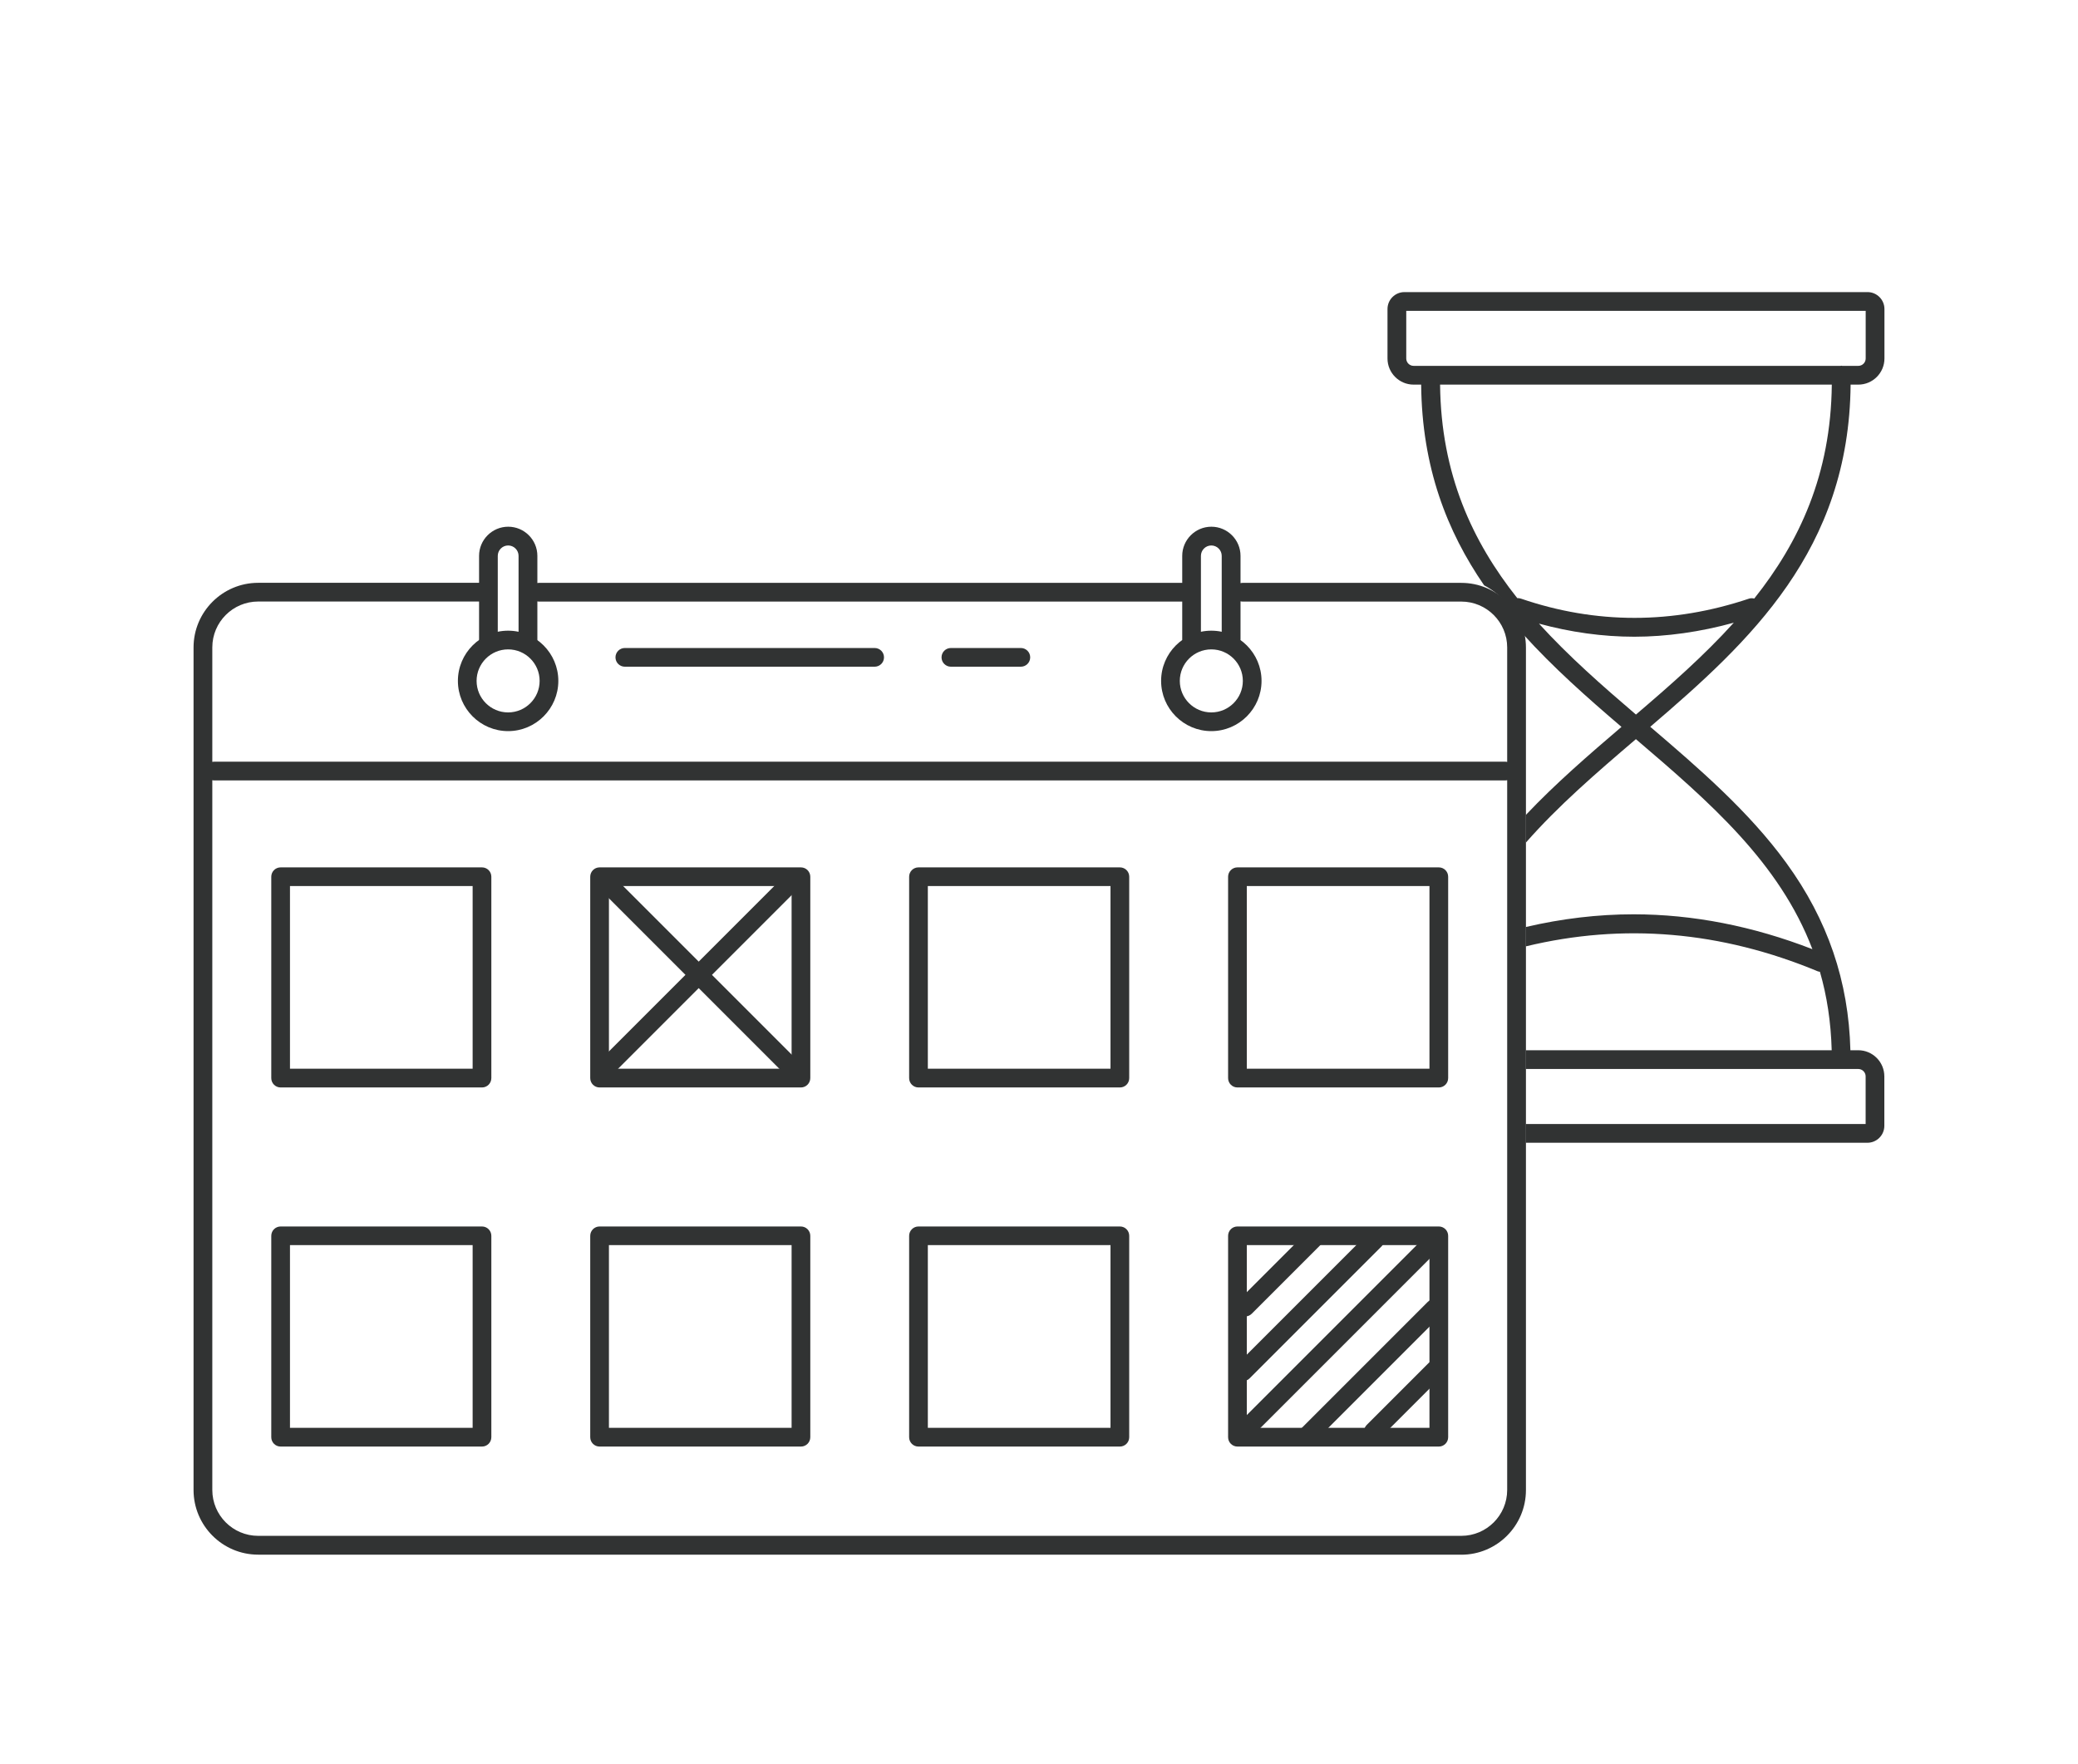 <?xml version="1.0" encoding="UTF-8"?><svg id="Layer_1" xmlns="http://www.w3.org/2000/svg" viewBox="0 0 377.8 320.7"><defs><style>.cls-1{fill:#313333;}</style></defs><g><path class="cls-1" d="M265.67,282.62H46.94c-6.48,0-11.75-5.27-11.75-11.75V117.7c0-6.48,5.27-11.75,11.75-11.75h40.24c.94,0,1.7,.76,1.7,1.7s-.76,1.7-1.7,1.7H46.94c-4.6,0-8.34,3.74-8.34,8.34v153.17c0,4.6,3.74,8.34,8.34,8.34h218.74c4.6,0,8.34-3.74,8.34-8.34V117.7c0-4.6-3.74-8.34-8.34-8.34h-39.79c-.94,0-1.7-.76-1.7-1.7s.76-1.7,1.7-1.7h39.79c6.48,0,11.75,5.27,11.75,11.75v153.17c0,6.48-5.27,11.75-11.75,11.75Z"/><path class="cls-1" d="M214.95,109.36H97.95c-.94,0-1.7-.76-1.7-1.7s.76-1.7,1.7-1.7h117c.94,0,1.7,.76,1.7,1.7s-.76,1.7-1.7,1.7Z"/><path class="cls-1" d="M273.72,141.87H38.88c-.94,0-1.7-.76-1.7-1.7s.76-1.7,1.7-1.7h234.84c.94,0,1.7,.76,1.7,1.7s-.76,1.7-1.7,1.7Z"/><path class="cls-1" d="M92.38,132.91c-5.04,0-9.13-4.1-9.13-9.13s4.1-9.13,9.13-9.13,9.13,4.1,9.13,9.13-4.1,9.13-9.13,9.13Zm0-14.86c-3.16,0-5.73,2.57-5.73,5.73s2.57,5.73,5.73,5.73,5.73-2.57,5.73-5.73-2.57-5.73-5.73-5.73Z"/><path class="cls-1" d="M220.23,132.91c-5.04,0-9.13-4.1-9.13-9.13s4.1-9.13,9.13-9.13,9.13,4.1,9.13,9.13-4.1,9.13-9.13,9.13Zm0-14.86c-3.16,0-5.73,2.57-5.73,5.73s2.57,5.73,5.73,5.73,5.73-2.57,5.73-5.73-2.57-5.73-5.73-5.73Z"/><path class="cls-1" d="M95.98,118.19c-.94,0-1.7-.76-1.7-1.7v-15.44c0-1.04-.85-1.89-1.89-1.89s-1.89,.85-1.89,1.89v15.44c0,.94-.76,1.7-1.7,1.7s-1.7-.76-1.7-1.7v-15.44c0-2.92,2.38-5.3,5.3-5.3s5.3,2.38,5.3,5.3v15.44c0,.94-.76,1.7-1.7,1.7Z"/><path class="cls-1" d="M223.82,117.9c-.94,0-1.7-.76-1.7-1.7v-15.15c0-1.04-.85-1.89-1.89-1.89s-1.89,.85-1.89,1.89v15.15c0,.94-.76,1.7-1.7,1.7s-1.7-.76-1.7-1.7v-15.15c0-2.92,2.38-5.3,5.3-5.3s5.3,2.38,5.3,5.3v15.15c0,.94-.76,1.7-1.7,1.7Z"/><g><path class="cls-1" d="M87.63,197.69H51.02c-.94,0-1.7-.76-1.7-1.7v-36.61c0-.94,.76-1.7,1.7-1.7h36.61c.94,0,1.7,.76,1.7,1.7v36.61c0,.94-.76,1.7-1.7,1.7Zm-34.91-3.41h33.21v-33.21H52.72v33.21Z"/><path class="cls-1" d="M145.62,197.69h-36.61c-.94,0-1.7-.76-1.7-1.7v-36.61c0-.94,.76-1.7,1.7-1.7h36.61c.94,0,1.7,.76,1.7,1.7v36.61c0,.94-.76,1.7-1.7,1.7Zm-34.91-3.41h33.21v-33.21h-33.21v33.21Z"/><path class="cls-1" d="M261.59,197.69h-36.61c-.94,0-1.7-.76-1.7-1.7v-36.61c0-.94,.76-1.7,1.7-1.7h36.61c.94,0,1.7,.76,1.7,1.7v36.61c0,.94-.76,1.7-1.7,1.7Zm-34.91-3.41h33.21v-33.21h-33.21v33.21Z"/><path class="cls-1" d="M203.6,197.69h-36.61c-.94,0-1.7-.76-1.7-1.7v-36.61c0-.94,.76-1.7,1.7-1.7h36.61c.94,0,1.7,.76,1.7,1.7v36.61c0,.94-.76,1.7-1.7,1.7Zm-34.91-3.41h33.21v-33.21h-33.21v33.21Z"/></g><path class="cls-1" d="M87.63,262.97H51.02c-.94,0-1.7-.76-1.7-1.7v-36.61c0-.94,.76-1.7,1.7-1.7h36.61c.94,0,1.7,.76,1.7,1.7v36.61c0,.94-.76,1.7-1.7,1.7Zm-34.91-3.41h33.21v-33.21H52.72v33.21Z"/><path class="cls-1" d="M145.62,262.97h-36.61c-.94,0-1.7-.76-1.7-1.7v-36.61c0-.94,.76-1.7,1.7-1.7h36.61c.94,0,1.7,.76,1.7,1.7v36.61c0,.94-.76,1.7-1.7,1.7Zm-34.91-3.41h33.21v-33.21h-33.21v33.21Z"/><path class="cls-1" d="M203.6,262.97h-36.61c-.94,0-1.7-.76-1.7-1.7v-36.61c0-.94,.76-1.7,1.7-1.7h36.61c.94,0,1.7,.76,1.7,1.7v36.61c0,.94-.76,1.7-1.7,1.7Zm-34.91-3.41h33.21v-33.21h-33.21v33.21Z"/><path class="cls-1" d="M143.27,195.17c-.44,0-.87-.17-1.2-.5l-32.49-32.49c-.67-.67-.67-1.74,0-2.41,.67-.67,1.74-.67,2.41,0l32.49,32.49c.67,.67,.67,1.74,0,2.41-.33,.33-.77,.5-1.2,.5Z"/><path class="cls-1" d="M110.78,195.17c-.44,0-.87-.17-1.2-.5-.67-.67-.67-1.74,0-2.41l32.49-32.49c.67-.67,1.74-.67,2.41,0,.67,.67,.67,1.74,0,2.41l-32.49,32.49c-.33,.33-.77,.5-1.2,.5Z"/><g><path class="cls-1" d="M261.59,262.97h-36.61c-.94,0-1.7-.76-1.7-1.7v-36.61c0-.94,.76-1.7,1.7-1.7h36.61c.94,0,1.7,.76,1.7,1.7v36.61c0,.94-.76,1.7-1.7,1.7Zm-34.91-3.41h33.21v-33.21h-33.21v33.21Z"/><path class="cls-1" d="M226.37,239.32c-.44,0-.87-.17-1.2-.5-.67-.67-.67-1.74,0-2.41l12.42-12.42c.67-.67,1.74-.67,2.41,0,.67,.67,.67,1.74,0,2.41l-12.42,12.42c-.33,.33-.77,.5-1.2,.5Z"/><path class="cls-1" d="M225.97,251.08c-.44,0-.87-.17-1.2-.5-.67-.67-.67-1.74,0-2.41l24-24c.67-.67,1.74-.67,2.41,0,.67,.67,.67,1.74,0,2.41l-24,24c-.33,.33-.77,.5-1.2,.5Z"/><path class="cls-1" d="M226.37,261.66c-.44,0-.87-.17-1.2-.5-.67-.67-.67-1.74,0-2.41l33.71-33.71c.67-.67,1.74-.67,2.41,0,.67,.67,.67,1.74,0,2.41l-33.71,33.71c-.33,.33-.77,.5-1.2,.5Z"/><path class="cls-1" d="M237.77,262.59c-.44,0-.87-.17-1.2-.5-.67-.67-.67-1.74,0-2.41l23.02-23.02c.67-.67,1.74-.67,2.41,0,.67,.67,.67,1.74,0,2.41l-23.02,23.02c-.33,.33-.77,.5-1.2,.5Z"/><path class="cls-1" d="M249.69,261.94c-.44,0-.87-.17-1.2-.5-.67-.67-.67-1.74,0-2.41l11.27-11.27c.67-.67,1.74-.67,2.41,0,.67,.67,.67,1.74,0,2.41l-11.27,11.27c-.33,.33-.77,.5-1.2,.5Z"/></g><g><path class="cls-1" d="M159.02,121.2h-45.42c-.94,0-1.7-.76-1.7-1.7s.76-1.7,1.7-1.7h45.42c.94,0,1.7,.76,1.7,1.7s-.76,1.7-1.7,1.7Z"/><path class="cls-1" d="M185.6,121.2h-12.72c-.94,0-1.7-.76-1.7-1.7s.76-1.7,1.7-1.7h12.72c.94,0,1.7,.76,1.7,1.7s-.76,1.7-1.7,1.7Z"/></g></g><path class="cls-1" d="M336.48,69.92h1.38c2.62,0,4.75-2.13,4.75-4.75v-8.99c0-1.7-1.38-3.08-3.08-3.08h-84.19c-1.7,0-3.08,1.38-3.08,3.08v8.99c0,2.62,2.13,4.75,4.75,4.75h1.37c.14,15.01,4.68,26.66,11.45,36.49,3.45,1.82,6.05,5.02,7.08,8.87,5.48,6.07,11.66,11.54,17.89,16.86-5.96,5.09-12,10.31-17.39,16.01v5.04c5.86-6.69,12.84-12.7,20.01-18.82,13.36,11.4,26.1,22.42,32.09,38.18-10.79-4.19-21.72-6.34-32.51-6.34-6.5,0-13.05,.78-19.59,2.31v3.52c17.69-4.28,35.49-2.78,53.09,4.54,.12,.05,.25,.05,.38,.08,1.26,4.36,2,9.08,2.14,14.26h-55.61v3.41h60.44c.74,0,1.34,.6,1.34,1.34v8.66h-61.79v3.41h62.11c1.7,0,3.08-1.38,3.08-3.08v-8.99c0-2.62-2.13-4.75-4.75-4.75h-1.42c-.32-12.52-4.11-23.69-11.66-34.06-6.77-9.32-15.86-17.17-24.73-24.74,18.16-15.54,36.15-32.11,36.43-62.22Zm-79.47-3.41c-.74,0-1.34-.6-1.34-1.34v-8.66h83.53v8.66c0,.74-.6,1.34-1.34,1.34h-2.93s-.09-.03-.14-.03h-.02s-.09,.02-.14,.03h-77.62Zm18.85,42.23c-8.16-10.28-13.87-22.52-14.04-38.82h71.22c-.17,16.34-5.9,28.6-14.1,38.89-.3-.07-.62-.09-.93,.01-13.91,4.67-27.87,4.67-41.5,0-.22-.07-.44-.1-.66-.09Zm21.57,21.16c-6.13-5.24-12.23-10.59-17.63-16.53,5.74,1.56,11.53,2.38,17.35,2.38s12.04-.88,18.07-2.55c-5.43,6.01-11.6,11.42-17.79,16.7Z"/></svg>